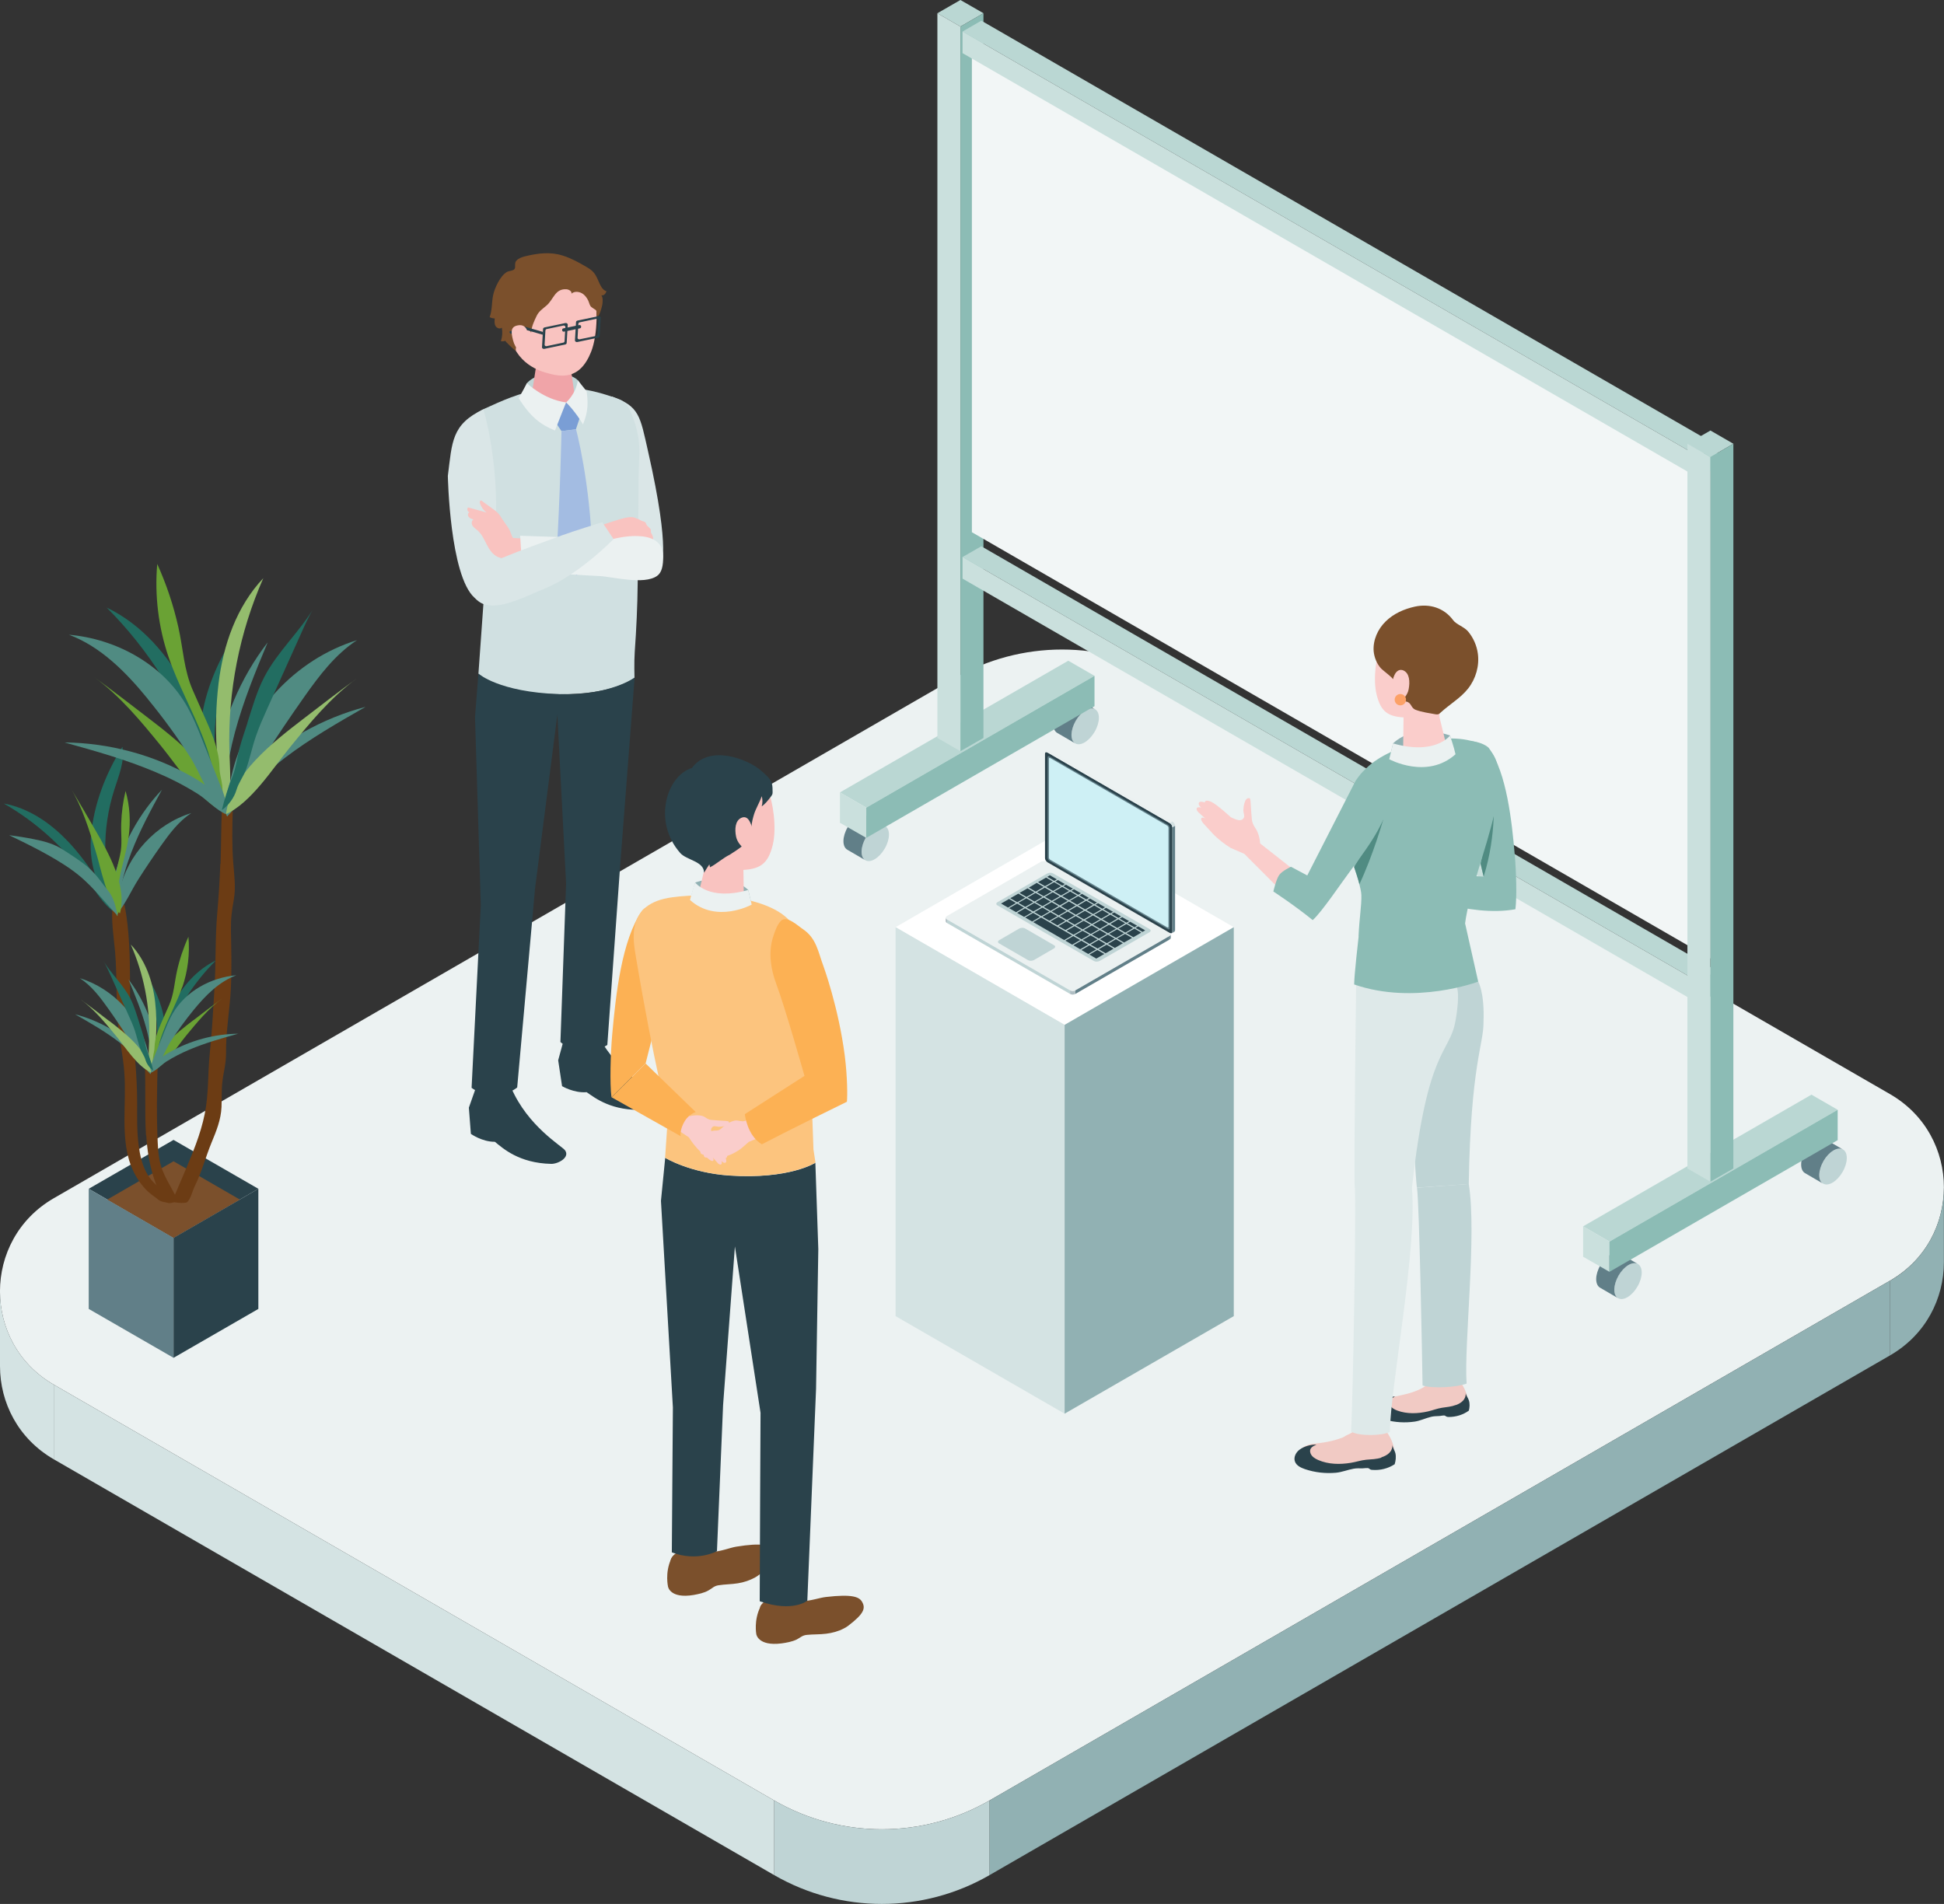 <?xml version="1.0" encoding="UTF-8"?>
<svg id="_レイヤー_2" data-name="レイヤー 2" xmlns="http://www.w3.org/2000/svg" viewBox="0 0 164.56 161.2">
  <rect x="0" y="0" width="164.56" height="161.2" fill="#333333" stroke="none"/>
  <g id="_レイヤー_1-2" data-name="レイヤー 1">
    <g>
      <g>
        <path d="M83.76,152.44l76.24-44.02c6.07-3.51,6.07-12.27,0-15.78l-60.99-35.21c-5.64-3.25-12.58-3.25-18.22,0L4.55,101.45c-6.07,3.51-6.07,12.27,0,15.78l60.99,35.21c5.64,3.25,12.58,3.25,18.22,0Z" fill="#ecf2f2"/>
        <polygon points="65.54 152.44 4.55 117.23 4.55 123.55 65.54 158.76 65.54 152.44" fill="#d4e3e3"/>
        <polygon points="83.76 152.44 160 108.42 160 114.75 83.76 158.76 83.76 152.44" fill="#91b1b3"/>
        <path d="M4.55,123.55C1.52,121.8,0,118.73,0,115.67v-6.36c-.01,3.08,1.51,6.16,4.55,7.92v6.32Z" fill="#d4e3e3"/>
        <path d="M160,114.75c3.03-1.75,4.55-4.82,4.55-7.88v-6.36c.01,3.08-1.51,6.16-4.55,7.92v6.32Z" fill="#91b1b3"/>
        <path d="M83.76,158.76v-6.32c-5.64,3.25-12.58,3.25-18.22,0v6.32c5.64,3.25,12.58,3.25,18.22,0Z" fill="#bfd4d5"/>
      </g>
      <g>
        <g>
          <g>
            <path d="M73.25,72.83c-.44-.26-.43-1.11,.04-1.91,.46-.8,1.2-1.24,1.64-.98,.44,.26,.43,1.11-.04,1.91s-1.2,1.24-1.64,.98Z" fill="#bfd4d5"/>
            <path d="M73.4,69.05l1.53,.89c-.44-.26-1.18,.18-1.64,.98-.46,.8-.48,1.66-.04,1.91l-1.53-.89c-.44-.26-.43-1.11,.04-1.91,.46-.8,1.2-1.24,1.64-.98Z" fill="#617f88"/>
          </g>
          <g>
            <path d="M91.02,62.94c-.44-.26-.43-1.11,.04-1.91,.46-.8,1.2-1.24,1.64-.98,.44,.26,.43,1.11-.04,1.91s-1.2,1.24-1.64,.98Z" fill="#bfd4d5"/>
            <path d="M91.17,59.16l1.53,.89c-.44-.26-1.18,.18-1.64,.98-.46,.8-.48,1.66-.04,1.91l-1.53-.89c-.44-.26-.43-1.11,.04-1.91,.46-.8,1.2-1.24,1.64-.98Z" fill="#617f88"/>
          </g>
          <g>
            <polygon points="71.1 67.09 73.33 68.38 92.65 57.22 90.43 55.94 71.1 67.09" fill="#bad7d3"/>
            <polygon points="73.33 68.38 71.1 67.09 71.1 69.66 73.33 70.94 73.33 68.38" fill="#cae0dd"/>
            <polygon points="73.33 68.38 92.65 57.22 92.65 59.79 73.33 70.94 73.33 68.38" fill="#8cbcb5"/>
          </g>
        </g>
        <g>
          <polygon points="79.35 1.12 81.3 2.25 83.25 1.12 81.3 0 79.35 1.12" fill="#bad7d3"/>
          <polygon points="81.3 2.25 79.35 1.12 79.35 62.48 81.3 63.6 81.3 2.25" fill="#cae0dd"/>
          <polygon points="81.3 2.25 83.25 1.12 83.25 62.48 81.3 63.6 81.3 2.25" fill="#8cbcb5"/>
        </g>
        <polygon points="144.79 39.61 82.27 3.51 82.27 45.06 144.79 81.15 144.79 39.61" fill="#f2f6f6"/>
        <g>
          <polygon points="81.48 47.16 143.77 83.12 145.36 82.21 83.07 46.25 81.48 47.16" fill="#bad7d3"/>
          <polygon points="143.77 83.12 81.48 47.16 81.48 48.99 143.77 84.95 143.77 83.12" fill="#cae0dd"/>
          <polygon points="143.77 83.12 145.36 82.21 145.36 84.04 143.77 84.95 143.77 83.12" fill="#8cbcb5"/>
        </g>
        <g>
          <polygon points="81.48 2.67 143.77 38.63 145.36 37.71 83.07 1.75 81.48 2.67" fill="#bad7d3"/>
          <polygon points="143.77 38.63 81.48 2.67 81.48 4.5 143.77 40.46 143.77 38.63" fill="#cae0dd"/>
          <polygon points="143.77 38.63 145.36 37.71 145.36 39.54 143.77 40.46 143.77 38.63" fill="#8cbcb5"/>
        </g>
        <g>
          <g>
            <path d="M136.97,109.91c-.44-.26-.43-1.11,.04-1.91,.46-.8,1.2-1.24,1.64-.98,.44,.26,.43,1.11-.04,1.91-.46,.8-1.2,1.24-1.64,.98Z" fill="#bfd4d5"/>
            <path d="M137.12,106.13l1.53,.89c-.44-.26-1.18,.18-1.64,.98-.46,.8-.48,1.66-.04,1.91l-1.53-.89c-.44-.26-.43-1.11,.04-1.91,.46-.8,1.2-1.24,1.64-.98Z" fill="#617f88"/>
          </g>
          <g>
            <path d="M154.33,100.21c-.44-.26-.43-1.11,.04-1.91,.46-.8,1.2-1.24,1.64-.98,.44,.26,.43,1.11-.04,1.91-.46,.8-1.2,1.24-1.64,.98Z" fill="#bfd4d5"/>
            <path d="M154.47,96.43l1.53,.89c-.44-.26-1.18,.18-1.64,.98-.46,.8-.48,1.66-.04,1.91l-1.53-.89c-.44-.26-.43-1.11,.04-1.91,.46-.8,1.2-1.24,1.64-.98Z" fill="#617f88"/>
          </g>
          <g>
            <polygon points="134.01 103.83 136.24 105.12 155.56 93.96 153.34 92.68 134.01 103.83" fill="#bad7d3"/>
            <polygon points="136.24 105.12 134.01 103.83 134.01 106.4 136.24 107.68 136.24 105.12" fill="#cae0dd"/>
            <polygon points="136.24 105.12 155.56 93.96 155.56 96.53 136.24 107.68 136.24 105.12" fill="#8cbcb5"/>
          </g>
        </g>
        <g>
          <polygon points="142.84 37.57 144.79 38.7 146.73 37.57 144.79 36.45 142.84 37.57" fill="#bad7d3"/>
          <polygon points="144.79 38.7 142.84 37.57 142.84 98.93 144.79 100.05 144.79 38.7" fill="#cae0dd"/>
          <polygon points="144.79 38.7 146.73 37.57 146.73 98.93 144.79 100.05 144.79 38.7" fill="#8cbcb5"/>
        </g>
      </g>
      <g>
        <path d="M123.37,116.73c.73,.72,.86,1.66,.86,1.66,0,0,.18,.82-1.42,1.17-.35,.07-.72,.13-1.07,.09-.28-.04-.45-.14-.75-.08-.44,.1-.85,.27-1.29,.36-.41,.09-.84,.12-1.25,.06-.12-.02-.24-.04-.36-.08-.37-.12-1.24-.4-1.31-.86-.03-.2,.09-.39,.25-.51,.16-.11,.36-.16,.56-.2,1.26-.27,2.66-.45,3.6-1.43,.19-.2,.53-.37,.92-.44,.55-.1,1.06,.01,1.26,.26Z" fill="#f1cac4"/>
        <path d="M123.25,118.95c-.39,.15-.78,.18-1.19,.24-.4,.06-.79,.22-1.19,.31-.85,.19-1.75,.23-2.58-.07-.26-.1-.53-.24-.63-.5-.16-.38,.16-.56,.43-.69-.44,0-.94,.18-1.29,.45-.29,.23-.47,.64-.32,.98,.14,.31,.48,.45,.81,.54,.8,.22,1.65,.27,2.47,.15,.47-.07,.91-.29,1.37-.4,.23-.06,.45-.06,.68-.07,.13,0,.4-.08,.51-.03,.04,.02,.07,.05,.11,.07,.06,.03,.13,.04,.2,.04,.61,0,1.22-.18,1.71-.54,.07-.28,.09-.59,0-.87-.07-.22-.25-.41-.27-.65,.05,.56-.34,.86-.82,1.05Z" fill="#2a424b"/>
        <path d="M117,120.81c.81,.74,.99,1.75,.99,1.75,0,0,.22,.88-1.48,1.31-.37,.09-.77,.17-1.15,.13-.3-.03-.49-.14-.81-.06-.47,.12-.91,.32-1.37,.44-.44,.11-.9,.16-1.35,.11-.13-.01-.26-.04-.39-.07-1.37-.4-1.69-.72-1.57-1.31,.1-.52,.82-.82,1.28-.87,.9-.09,1.65-.21,2.5-.53,.15-.06,.25-.16,.4-.22,.23-.09,.44-.22,.61-.4,.2-.23,.55-.42,.98-.51,.59-.13,1.14-.02,1.37,.24Z" fill="#f1cac4"/>
        <path d="M116.94,123.41c-.43,.14-.85,.14-1.29,.18-.44,.04-.86,.19-1.3,.26-.92,.15-1.9,.14-2.77-.24-.27-.12-.55-.29-.65-.58-.14-.41,.2-.59,.51-.72-.47-.02-1.03,.14-1.41,.41-.33,.23-.55,.66-.41,1.03,.13,.34,.49,.51,.83,.63,.85,.29,1.75,.39,2.64,.31,.51-.05,.99-.25,1.49-.34,.26-.05,.48-.03,.74-.03,.14,0,.44-.06,.55,0,.04,.02,.07,.06,.11,.08,.06,.04,.14,.05,.21,.05,.65,.05,1.32-.12,1.87-.48,.09-.3,.13-.63,.06-.94-.06-.24-.24-.46-.25-.72,.02,.6-.41,.91-.95,1.08Z" fill="#2a424b"/>
        <path d="M119.26,73.86l6.33,.36-2.28-9.54c-.28-.93-.07-1.78,.89-1.9,.76-.1,1.66,.29,1.86,.59,1.48,2.11,1.92,6.14,2.17,9.07,.12,1.38,.18,3.52,.05,4.54-3.94,.72-8.8-1.4-8.8-1.4l-.22-1.73Z" fill="#8cbcb5"/>
        <path d="M125.33,73.16l1.08-5.86s.33,3.28-.82,6.92c-.09-.37-.25-1.06-.25-1.06Z" fill="#508b82"/>
        <path d="M119.95,100.56c.2,1.51,.44,14.62,.47,16.74,.84,.29,2.97,.15,3.73-.16-.24-3.24,.88-12.64,.18-16.9l-4.38,.32Z" fill="#bfd4d5"/>
        <path d="M124.33,100.26c.17-10.12,1.26-11.8,1.25-13.71,.1-2.58-.46-3.46-.46-3.46h-1.63s-4.51,1.68-4.51,1.68c0,0,.77,14.27,.96,15.78l4.38-.3Z" fill="#bfd4d5"/>
        <path d="M114.69,100.58c.11,1.87-.16,18.03-.32,20.63,.71,.4,2.59,.36,3.28,.03,.07-3.98,2.32-15.38,1.87-20.67h-4.83Z" fill="#dee9e9"/>
        <path d="M119.52,100.59c1.31-12.02,3.19-11.32,3.69-14.17,.43-2.42,.08-2.93,.08-2.93l-3.42-1.79-5.07,1.49s-.21,15.51-.12,17.39h4.83Z" fill="#dee9e9"/>
        <path d="M122.75,62.27s-2.93-1.11-4.83,.67c-.13,.56-.32,1.34-.32,1.34,0,0,2.79,1.67,5.68-.16-.12-.49-.53-1.85-.53-1.85Z" fill="#91b1b3"/>
        <path d="M115,79.28c.08-1.71,.26-2.54,.24-3.5-.02-1.09-1.66-4.87-1.12-5.81,.78-1.35,.88-2.36,.92-4.12,1.19-2.25,6.39-3.9,9.43-3.14,5.37,.9,.22,10.27-.45,15.47l1.11,4.93s-5.36,2.02-10.5,.24c0-.78,.38-4.07,.38-4.07Z" fill="#8cbcb5"/>
        <path d="M116.89,54.55c.32-.75,1.27-1.76,3.73-1.56,2.46,.2,2.98,2.02,2.85,4.16-.07,1.22-.58,2.25-1.36,2.89-.22,.18-.31,.48-.24,.75,.18,.75,.51,2.1,.51,2.1,0,.44-.82,.86-1.81,.94-1,.08-1.8-.22-1.79-.66l.03-2.43c-1.34-.08-1.93-.51-2.28-1.93-.34-1.38,0-3.41,.36-4.27Z" fill="#facdcb"/>
        <path d="M122.75,62.27s-1.24,1.7-4.83,.67l-.32,1.34s3.19,1.75,5.61-.42c-.13-.61-.47-1.59-.47-1.59Z" fill="#ebf1f1"/>
        <path d="M123.11,59.39c-.39,.31-.79,.6-1.16,.94-.07,.06-.14,.13-.23,.15-.06,.01-.12,0-.17,0-.55-.1-1.18-.18-1.71-.38-.37-.14-.33-.45-.63-.64-.08-.05-.18-.05-.27-.09-.28-.1-.08-.25,.02-.39,.13-.18,.24-.39,.28-.61,.13-.65,.08-1.38-.45-1.61-.27-.11-.49,0-.65,.22-.08,.11-.13,.25-.18,.37,0,.02-.03,.13-.05,.16,0,0,0,0-.01,.01,.13-.04-.9-.81-.99-.92-.36-.4-.58-.93-.63-1.47-.07-.93,.35-1.87,1.02-2.52,.67-.66,1.56-1.05,2.47-1.25,1.24-.27,2.47,.1,3.24,1.15,.26,.36,.94,.56,1.27,.96,.44,.53,.73,1.19,.82,1.87,.14,1.04-.17,2.12-.82,2.95-.33,.42-.74,.77-1.17,1.1Z" fill="#7b502c"/>
        <path d="M114.62,73.41l2.48-4.05s-.86,3.04-2.03,5.51c-.05-.35-.45-1.46-.45-1.46Z" fill="#508b82"/>
        <path d="M109.07,76.04l-3.74-3.75-1.15-.5c-.47-.28-1.12-.78-1.5-1.19-.41-.44-.71-.77-.81-.88-.14-.17-.27-.38-.14-.48,.1-.07,.32,.07,.32,.07,0,0-.56-.48-.63-.56-.07-.08-.19-.24-.09-.35,.1-.11,.35-.02,.35-.02-.23-.2-.24-.35-.17-.45,.1-.13,.47,.01,.47,.01,0,0,0-.3,.54-.06,.49,.22,1.67,1.31,1.67,1.31,.29,.14,.58,.28,.82,.25,.15-.02,.29-.15,.31-.3,.02-.09-.07-.42-.07-.51,0-.25,.08-1.11,.49-1.05,.02,0,.05,0,.06,.03,.02,.02,.03,.04,.03,.07,.04,.17,.04,.34,.05,.51,.02,.36,.05,.71,.08,1.07,0,0,0,.02,0,.03,.01,.28,.12,.55,.28,.78,.4,.55,.43,1.34,.43,1.34l2.9,2.28-.51,2.35Z" fill="#facdcb"/>
        <path d="M109.27,73.38l1.39,.74,4.09-8.01c1.27-1.86,1.46-.92,2.23-.39,.61,.42,.85,.86,.81,1.2-.3,2.48-1.7,4.42-3.41,6.71-.81,1.08-2.51,3.62-3.26,4.27-1.56-1.27-3.33-2.42-3.33-2.42,0,0,.23-1.01,.49-1.39,.25-.36,.99-.7,.99-.7Z" fill="#8cbcb5"/>
        <circle cx="118.54" cy="59.24" r=".48" fill="#fca167"/>
      </g>
      <g>
        <polygon points="75.81 78.5 90.12 86.77 104.44 78.5 90.12 70.23 75.81 78.5" fill="#fff"/>
        <polygon points="90.12 86.77 75.81 78.5 75.81 111.43 90.12 119.69 90.12 86.77" fill="#d4e3e3"/>
        <polygon points="90.12 86.77 104.44 78.5 104.44 111.43 90.12 119.69 90.12 86.77" fill="#91b1b3"/>
      </g>
      <g>
        <path d="M15.79,58.39c-1.54-2.9-3.79-5.53-6.76-6.95,3.54,3.54,6.28,7.87,7.95,12.58,.6,1.7,1.1,3.49,2.22,4.9-.55-3.62-1.69-7.28-3.42-10.54Z" fill="#226d61"/>
        <path d="M5.74,71.23c-1.46-1.55-3.32-2.82-5.42-3.2,2.82,1.61,5.27,3.86,7.13,6.52,.67,.96,1.28,2,2.23,2.69-.96-2.17-2.3-4.27-3.94-6.02Z" fill="#226d61"/>
        <path d="M16.97,61.53c-.22,2.24,.31,4.58,2.09,6.47-1.15-3.33-1.2-6.83-.14-10.17,.38-1.21,.91-2.43,.69-3.65-1.44,2.3-2.39,4.84-2.64,7.36Z" fill="#226d61"/>
        <path d="M7.72,70.58c-.22,2.24,.31,4.58,2.09,6.47-1.15-3.33-1.2-6.83-.14-10.17,.38-1.21,.91-2.43,.69-3.65-1.44,2.3-2.39,4.84-2.64,7.36Z" fill="#226d61"/>
        <g>
          <polygon points="7.51 100.65 14.69 104.8 21.87 100.65 14.69 96.51 7.51 100.65" fill="#2a424b"/>
          <polygon points="14.69 104.8 7.51 100.65 7.51 110.82 14.69 114.96 14.69 104.8" fill="#617f88"/>
          <polygon points="14.69 104.8 21.87 100.65 21.87 110.82 14.69 114.96 14.69 104.8" fill="#2a424b"/>
          <polygon points="9.08 101.56 14.69 104.8 20.3 101.56 14.69 98.32 9.08 101.56" fill="#7b502c"/>
        </g>
        <path d="M18.67,73.14c.05-1.56,.05-3.09,.11-4.65,.31,0,.62,.03,.92,.11-.04,1.47-.07,2.94,.04,4.4,.08,1.04,.24,2.14,.05,3.18-.18,.99-.26,1.64-.24,2.68,.03,1.63,.07,3.26-.01,4.88-.08,1.63-.37,3.24-.4,4.87,0,.43,0,.87-.05,1.3-.06,.55-.2,1.08-.26,1.63-.09,.72-.05,1.46-.08,2.19-.05,1.09-.44,2.03-.84,3-.5,1.22-.84,2.52-1.42,3.69-.18,.36-.36,1.12-.65,1.36-.19,.15-1.3,.01-1.28-.04,.34-.79,.67-1.58,1.01-2.37,.69-1.63,1.4-3.28,1.76-5.06,.35-1.71,.25-3.42,.43-5.16,.19-1.78,.28-3.59,.39-5.38,.14-2.14,.05-4.29,.24-6.45,.12-1.4,.21-2.78,.26-4.19Z" fill="#6c3c14"/>
        <path d="M12.36,96.13c-.13-2.06,0-4.13-.11-6.18,.37-.02,.73-.03,1.1-.05-.06,2.27-.11,4.55,0,6.82,.03,.65,.08,1.31,.26,1.93,.18,.62,.48,1.19,.79,1.74,.22,.41,.45,.82,.67,1.24-.57,.27-.95,.41-1.3-.19-.31-.52-.55-1.09-.74-1.68-.38-1.16-.57-2.39-.65-3.62Z" fill="#6c3c14"/>
        <path d="M11.08,98.68c-.91-2.44-.35-5.27-.56-7.93-.09-1.22-.35-2.41-.49-3.63-.24-2.17-.1-4.39-.29-6.57-.12-1.33-.36-2.68-.19-4.01,.33,.03,.66,.07,.99,.09,.42,2.06,.46,4.47,.47,6.62,0,1.01-.01,2.03,.09,3.04,.25,2.4,.51,4.66,.51,7.11,0,1.19-.03,2.4,.13,3.58,.22,1.73,.75,2.98,2.09,3.78,.28,.17,.42,.72,.44,1.08-.37-.07-.68-.07-.98-.36-.32-.23-.63-.45-.91-.74-.55-.56-1-1.28-1.3-2.07Z" fill="#6c3c14"/>
        <path d="M30.93,59.85c-3.64,.96-7.03,2.87-9.75,5.48-.96,.92-2.17,2.32-1.97,3.75,.7-.52,1.25-1.57,1.89-2.24,.92-.98,1.95-1.86,3.02-2.68,2.14-1.63,4.49-2.98,6.82-4.31Z" fill="#508b82"/>
        <path d="M13.71,66.86c-1.91,2.01-3.29,4.51-3.98,7.19-.24,.95-.46,2.29,.22,3.11,.24-.6,.18-1.47,.31-2.13,.2-.97,.5-1.92,.85-2.84,.71-1.85,1.65-3.59,2.6-5.33Z" fill="#508b82"/>
        <path d="M22.64,54.41c-2.29,2.99-3.81,6.57-4.36,10.3-.2,1.32-.29,3.16,.74,4.18,.24-.84,.03-2.01,.12-2.93,.13-1.34,.4-2.66,.75-3.97,.7-2.6,1.72-5.1,2.76-7.58Z" fill="#508b82"/>
        <path d="M18.5,57.87c.39-3.26,1.53-6.53,3.79-8.92-2.02,4.58-3.01,9.61-2.87,14.61,.05,1.8,.24,3.65-.3,5.38-.8-3.58-1.06-7.4-.62-11.07Z" fill="#94bc6d"/>
        <path d="M19.59,65.71c1.18-5.34,5.4-9.9,10.63-11.51-1.83,1.2-3.19,2.99-4.45,4.78-1.17,1.66-2.31,3.34-3.4,5.06-1.03,1.62-1.91,3.66-3.14,5.09-.49-.82,.17-2.55,.36-3.43Z" fill="#508b82"/>
        <path d="M10.11,75.42c.68-3.05,3.09-5.66,6.08-6.58-1.05,.69-1.82,1.71-2.55,2.74-.67,.95-1.32,1.91-1.94,2.89-.59,.93-1.09,2.09-1.8,2.91-.28-.47,.1-1.46,.21-1.96Z" fill="#508b82"/>
        <path d="M25.64,60.89c1.51-1.16,3.01-2.32,4.55-3.44-2.21,1.62-3.95,3.74-5.66,5.84-1.45,1.78-3.27,4.67-5.4,5.64,.42-3.35,4.05-6.15,6.51-8.04Z" fill="#94bc6d"/>
        <path d="M12.54,60.78c-1.51-1.16-3.01-2.32-4.55-3.44,2.21,1.62,3.95,3.74,5.66,5.84,1.45,1.78,3.27,4.67,5.4,5.64-.42-3.35-4.05-6.15-6.51-8.04Z" fill="#6aa234"/>
        <path d="M8.03,70.21c-.68-1.18-1.37-2.37-2.08-3.54,1.02,1.68,1.6,3.57,2.16,5.44,.48,1.58,.89,4,2.04,5.23,.64-2.34-1-5.2-2.12-7.13Z" fill="#6aa234"/>
        <path d="M14.27,55.63c-.86-2.52-1.19-5.22-.96-7.88,.78,1.72,1.38,3.52,1.79,5.36,.41,1.83,.46,3.6,1.22,5.33,.38,.86,.76,1.72,1.14,2.58,.56,1.26,1.09,2.56,1.12,3.96,0,.53,.17,.99,.23,1.52,.07,.74,.07,1.49,.03,2.24,0-.15-.54-.73-.61-1.01-.13-.52,0-1.22-.08-1.77-.16-1.2-.52-2.36-.95-3.48-.89-2.32-2.12-4.49-2.93-6.85Z" fill="#6aa234"/>
        <path d="M10.89,70.85c.18-1.29,.1-2.63-.26-3.88-.22,.9-.34,1.82-.37,2.75-.03,.92,.11,1.78-.1,2.68-.1,.45-.21,.9-.31,1.35-.15,.66-.29,1.33-.17,2.01,.05,.26,0,.49,.03,.75,.03,.36,.11,.73,.19,1.08-.02-.07,.19-.4,.2-.54,.01-.26-.11-.59-.13-.86-.03-.59,.03-1.18,.14-1.77,.22-1.2,.61-2.36,.78-3.57Z" fill="#6aa234"/>
        <path d="M12.5,59.16c-1.83-2.24-3.95-4.4-6.66-5.42,3.96,.35,7.84,2.45,9.88,5.87,.58,.98,1.01,2.04,1.43,3.1,.49,1.22,.98,2.44,1.46,3.67,.29,.72,.72,1.69,.45,2.45-1.27-.89-2.1-3.39-2.95-4.71-1.11-1.72-2.31-3.37-3.61-4.95Z" fill="#508b82"/>
        <path d="M5.49,62.86c3.77,.04,7.52,1.05,10.8,2.92,1.16,.66,2.67,1.71,2.84,3.15-.81-.33-1.6-1.22-2.38-1.71-1.14-.72-2.34-1.33-3.58-1.85-2.48-1.05-5.08-1.78-7.67-2.5Z" fill="#508b82"/>
        <path d="M20.94,61.2c.42-1.3,.79-2.64,1.42-3.86,1.13-2.19,3.05-3.88,4.29-6.01-.46,.73-.82,1.53-1.17,2.32-.96,2.14-1.93,4.28-2.89,6.42-.33,.74-.66,1.48-.92,2.24-.32,.93-.52,1.9-.84,2.83-.22,.62-.62,1.09-.81,1.73-.18,.64-.68,1.34-1.24,1.71,.23-.95,.52-1.88,.88-2.78,.34-.84,.4-1.67,.64-2.54,.19-.7,.43-1.37,.65-2.06Z" fill="#226d61"/>
        <g>
          <path d="M14.6,85.09c.84-1.58,2.06-3,3.67-3.77-1.92,1.92-3.41,4.27-4.32,6.83-.33,.92-.6,1.9-1.21,2.66,.3-1.97,.92-3.95,1.86-5.72Z" fill="#226d61"/>
          <path d="M13.96,86.79c.12,1.22-.17,2.49-1.14,3.51,.62-1.81,.65-3.71,.08-5.52-.21-.65-.49-1.32-.37-1.98,.78,1.25,1.3,2.63,1.43,3.99Z" fill="#226d61"/>
          <path d="M6.38,85.88c1.98,.52,3.82,1.56,5.29,2.98,.52,.5,1.18,1.26,1.07,2.04-.38-.28-.68-.85-1.02-1.22-.5-.53-1.06-1.01-1.64-1.45-1.16-.89-2.44-1.62-3.7-2.34Z" fill="#508b82"/>
          <path d="M10.88,82.93c1.24,1.62,2.07,3.57,2.37,5.59,.11,.72,.16,1.72-.4,2.27-.13-.46-.02-1.09-.06-1.59-.07-.73-.22-1.45-.41-2.15-.38-1.41-.94-2.77-1.5-4.12Z" fill="#508b82"/>
          <path d="M13.13,84.81c-.21-1.77-.83-3.55-2.06-4.84,1.1,2.49,1.63,5.22,1.56,7.93-.03,.98-.13,1.98,.16,2.92,.43-1.94,.57-4.02,.34-6.01Z" fill="#94bc6d"/>
          <path d="M12.53,89.07c-.64-2.9-2.93-5.38-5.77-6.25,1,.65,1.73,1.63,2.42,2.6,.64,.9,1.25,1.82,1.84,2.75,.56,.88,1.04,1.99,1.71,2.77,.26-.45-.09-1.38-.2-1.86Z" fill="#508b82"/>
          <path d="M9.25,86.45c-.82-.63-1.64-1.26-2.47-1.87,1.2,.88,2.14,2.03,3.08,3.17,.79,.97,1.78,2.54,2.93,3.06-.23-1.82-2.2-3.34-3.54-4.37Z" fill="#94bc6d"/>
          <path d="M16.36,86.39c.82-.63,1.64-1.26,2.47-1.87-1.2,.88-2.14,2.03-3.08,3.17-.79,.97-1.78,2.54-2.93,3.06,.23-1.82,2.2-3.34,3.54-4.37Z" fill="#6aa234"/>
          <path d="M15.43,83.59c.47-1.37,.65-2.84,.52-4.28-.42,.93-.75,1.91-.97,2.91-.22,.99-.25,1.95-.67,2.89-.21,.47-.41,.93-.62,1.4-.3,.69-.59,1.39-.61,2.15,0,.29-.09,.54-.12,.82-.04,.4-.04,.81-.02,1.22,0-.08,.29-.4,.33-.55,.07-.28,0-.66,.04-.96,.08-.65,.28-1.28,.52-1.89,.48-1.26,1.15-2.44,1.59-3.72Z" fill="#6aa234"/>
          <path d="M16.39,85.51c1-1.22,2.14-2.39,3.62-2.94-2.15,.19-4.26,1.33-5.36,3.19-.32,.53-.55,1.11-.78,1.68-.27,.66-.53,1.33-.8,1.99-.16,.39-.39,.92-.24,1.33,.69-.48,1.14-1.84,1.6-2.56,.6-.93,1.26-1.83,1.96-2.69Z" fill="#508b82"/>
          <path d="M20.19,87.52c-2.05,.02-4.09,.57-5.86,1.58-.63,.36-1.45,.93-1.54,1.71,.44-.18,.87-.66,1.29-.93,.62-.39,1.27-.72,1.95-1.01,1.35-.57,2.76-.97,4.17-1.36Z" fill="#508b82"/>
          <path d="M11.8,86.62c-.23-.71-.43-1.43-.77-2.09-.61-1.19-1.66-2.1-2.33-3.26,.25,.4,.44,.83,.64,1.26,.52,1.16,1.05,2.32,1.57,3.49,.18,.4,.36,.8,.5,1.22,.17,.51,.28,1.03,.46,1.54,.12,.34,.34,.59,.44,.94,.1,.35,.37,.73,.67,.93-.12-.51-.28-1.02-.48-1.51-.18-.46-.22-.91-.35-1.38-.1-.38-.23-.75-.35-1.12Z" fill="#226d61"/>
        </g>
        <path d="M5.97,73.57c-1.63-1.12-3.42-2-5.2-2.86,.7,.09,1.4,.2,2.1,.34,.86,.17,1.72,.4,2.45,.88,.6,.39,1.58,1.01,2.12,1.48,.82,.72,1.11,1.28,1.66,1.93,.54,.64,.68,1.37,.87,2.21-1.32-1.39-2.35-2.84-4-3.97Z" fill="#508b82"/>
      </g>
      <g>
        <path d="M55.92,47.94s.93-.96-1.06-9.72c-.68-3.01-.73-3.83-3.07-4.65-2.03,2.42,1.48,14.58,1.48,14.58l2.65-.22Z" fill="#dae6e7"/>
        <path d="M40.5,57.03l.47-6.58-1.44-13.03c-.19-1.12,.26-2.27,1.49-2.82,2.82-1.28,6.11-2.86,11.44-.77,.73,.29,1,1.17,1.25,1.9,.3,.89,.45,1.84,.41,2.78,0,0-.06,1.62-.06,1.62-.03,3.08-.05,6.16-.08,9.24-.02,1.95-.11,3.88-.25,5.83-.06,.86-.02,2.18-.02,2.18,0,0-1.6,1.43-6.35,1.4-5.17-.03-6.87-1.74-6.87-1.74Z" fill="#d0e0e1"/>
        <path d="M40.27,92.13l-.58,1.65,.17,2.22s.95,.68,2.03,.67c.67,.54,2.03,1.81,4.77,1.87,.59,.01,1.61-.55,1.17-1.15-.27-.37-3.14-2.01-4.56-5.3-1.54-.15-3,.06-3,.06Z" fill="#2a424b"/>
        <path d="M47.71,88.08l-.46,1.69,.33,2.19s1,.6,2.08,.51c.71,.49,2.15,1.64,4.9,1.48,.59-.03,1.57-.68,1.08-1.24-.3-.35-3.27-1.75-4.94-4.92-1.55-.03-2.99,.3-2.99,.3Z" fill="#2a424b"/>
        <path d="M48.92,32.2c-.64-.69-3.14-1.01-4.32,.24-.09,.61-.21,1.01-.21,1.01l2.16,.78,2.32-.33s.11-1.22,.05-1.7Z" fill="#bfd4d5"/>
        <path d="M46.79,30.1c-.93,0-1.42,.52-1.42,.98l-.47,3.04c.04,.53,.94,.95,2,.95s1.88-.43,1.84-.95l-.46-3.18c-.04-.46-.55-.84-1.48-.84Z" fill="#f0a4a8"/>
        <path d="M46.41,22.7c-2.65,.02-3.38,2.01-3.38,4.42,0,3.14,2.07,4.11,3.13,4.42,1.29,.38,2.9,.71,3.88-1.76,.58-1.47,.56-4.03,.24-5.02-.28-.86-1.23-2.07-3.87-2.05Z" fill="#f9c3c0"/>
        <polygon points="49.14 35.18 47.92 34.07 46.97 35.67 47.53 36.5 48.75 36.35 49.14 35.18" fill="#7a9ed5"/>
        <path d="M48.75,36.35l-1.22,.15s-.1,5.17-.42,10.55c-.03,.49,1.71,1.65,1.71,1.65,0,0,1.33-1.26,1.32-1.75-.16-6.11-1.38-10.61-1.38-10.61Z" fill="#a3bce2"/>
        <path d="M48.37,24.88c.07-.21-.2-.37-.42-.39-.98-.06-1.08,.86-1.69,1.38-.3,.26-.65,.49-.82,.85-.21,.43-.45,.93-.48,1.45-.33-.91-1.57,1.34-1.25,1.59-.09-.07-1-.87-.92-.91-.12,.05-.26,.06-.39,.04,.12-.37,.15-.77,.08-1.15-.16,.15-.44,.04-.54-.15s-.08-.42-.06-.63c-.15,0-.3-.04-.43-.11,.21-.57,.17-1.2,.28-1.8,.12-.63,.61-1.71,1.19-2.03,.19-.1,.5-.08,.63-.24,.13-.16-.04-.49,.16-.71,.19-.21,.47-.3,.74-.37,1.06-.26,2.13-.4,3.19-.06,.7,.22,1.34,.57,1.97,.94,.19,.11,.37,.22,.53,.37,.39,.36,.5,.91,.77,1.35,.1,.16,.25,.31,.43,.36-.04,.09-.08,.19-.16,.26-.07,.07-.18,.11-.28,.08,.16,.18,.12,.6,.08,.82-.06,.28-.15,.59-.27,.85-.03,.07-.11,.12-.18,.08-.05-.03-.05-.1-.04-.16,.01-.11,.03-.23-.04-.32-.02-.03-.06-.05-.09-.07-.09-.06-.19-.12-.28-.19-.17-.11-.2-.39-.29-.57-.1-.2-.23-.39-.41-.53-.29-.23-.75-.29-1.02-.04Z" fill="#7b502c"/>
        <path d="M40.7,76.65l-.49-15.92,.29-3.7s1.72,1.57,6.87,1.74c4.23,.14,6.35-1.4,6.35-1.4l-1.22,15.88-1.09,15.22s-.61,.48-1.87,.45c-1.43-.03-2.1-.7-2.1-.7l.48-13.42-.74-14.29-1.89,14.73-1.51,16.83s-.73,.64-1.91,.65c-1.19,0-1.95-.62-1.95-.62l.78-15.46Z" fill="#2a424b"/>
        <path d="M47.92,34.07s-.5,1.24-.94,2.38c-1.23-.5-2.06-1.14-3.08-2.74,.29-.47,.7-1.27,.7-1.27,0,0,1.43,1.39,3.32,1.63Z" fill="#ebf1f1"/>
        <path d="M40.45,45.74s.42-1.86,1.11-4.62c-.42,3.97-.59,4.6-.97,5.93l-.14-1.31Z" fill="#004595"/>
        <path d="M47.92,34.07s.82-.68,1-1.88c0,0,.47,.62,.74,.94,.2,1.38-.02,2.06-.31,2.8-.65-1.1-1.42-1.86-1.42-1.86" fill="#ebf1f1"/>
        <path d="M42.66,49.22l-.7-4.69c.28-5.6-1.04-9.88-1.04-9.88-2.71,1.29-2.64,2.76-3.01,5.64,0,0,.16,8.45,2.26,10.32,1.83,1.88,2.49-1.38,2.49-1.38Z" fill="#dae6e7"/>
        <path d="M42.46,43.86c-.08-.14-.17-.27-.28-.39-.13-.14-.28-.25-.43-.36-.31-.23-.62-.45-.93-.68-.03-.03-.07-.05-.12-.05-.09,.01-.1,.15-.07,.24,.1,.31,.3,.58,.56,.77-.52-.14-1.05-.29-1.57-.43-.12,.12-.05,.37,.12,.41-.15,.06-.16,.28-.06,.4,.1,.12,.26,.17,.41,.21-.18,.08-.2,.35-.09,.53,.11,.17,.29,.28,.44,.41,.69,.62,.77,1.75,1.65,2.21,.58,.3,1.24-.03,1.85,.02,.09,0,.33,.11,.41,.08,.14-.05,.1-.32,.1-.45,0-.4-.04-.8-.08-1.2-.29,0-.58,0-.87-.03-.03,0-.05,0-.08-.02-.02-.02-.04-.04-.05-.07-.13-.29-.18-.53-.36-.8-.18-.27-.38-.53-.56-.81Z" fill="#f9c3c0"/>
        <path d="M53.99,43.92c.06,.03,.11,.06,.16,.09,.1,.06,.16,.09,.27,.12,.09,.03,.17,.04,.23,.12,.03,.05,.05,.11,.07,.16,.09,.19,.35,.28,.38,.49,0,.05,0,.11,0,.17,.01,.06,.06,.12,.09,.18,.05,.09,.15,.37,.07,.47-.06,.08-.35-.02-.46-.03-.37-.05-.73-.1-1.1-.12-.72-.04-1.46,.02-2.13,.32-.1,.04-.57-1.28-.6-1.44,0-.02,1.37-.45,1.5-.49,.25-.07,.51-.14,.77-.17,.28-.04,.49,.02,.74,.15Z" fill="#f9c3c0"/>
        <path d="M44.22,48.32l-.19-2.96,7.93,.26s4.16-1.11,4.18,1.47c0,.81-.11,1.38-.52,1.67-1.12,.79-3.8,.06-4.89,.01-3.16-.14-6.51-.46-6.51-.46Z" fill="#ebf1f1"/>
        <path d="M51.93,45.63l-.95-1.42s-2.53,.79-3.31,1.08c-1.91,.7-3.53,1.26-5.4,2.05-.97,.41-2.19,.76-2.08,2.42,.19,3.02,4.4,.66,5.8,.12,2.95-1.15,5.95-4.24,5.95-4.24Z" fill="#dae6e7"/>
        <g>
          <polygon points="45.95 28.1 44.33 27.63 44.32 27.87 45.94 28.34 45.95 28.1" fill="#2a424b"/>
          <path d="M44.33,27.63l-1.05,.4c-.08-.02-.15,.02-.15,.08h0c0,.07,.06,.14,.15,.15l1.04-.4v-.23Z" fill="#2a424b"/>
        </g>
        <g>
          <path d="M47.7,27.8l1.34-.28c.07-.01,.15,.04,.15,.1v.08c0,.05-.05,.09-.11,.1l-1.34,.28c-.07,.01-.15-.04-.15-.1v-.08c0-.05,.05-.09,.11-.1Z" fill="#2a424b"/>
          <path d="M46.1,27.72l1.77-.37c.09-.02,.2,.06,.19,.14l-.09,1.54c0,.07-.05,.12-.13,.14l-1.77,.37c-.09,.02-.2-.06-.19-.14l.09-1.54c0-.07,.05-.12,.13-.14Zm.07,.25l-.07,1.23c0,.06,.08,.12,.16,.11l1.42-.3c.06-.01,.1-.06,.11-.11l.07-1.23c0-.06-.08-.12-.16-.11l-1.42,.3c-.06,.01-.1,.06-.11,.11Z" fill="#2a424b"/>
          <path d="M48.89,27.14l1.77-.37c.09-.02,.2,.06,.19,.14l-.09,1.54c0,.07-.05,.12-.13,.14l-1.77,.37c-.09,.02-.2-.06-.19-.14l.09-1.54c0-.07,.05-.12,.13-.14Zm.07,.25l-.07,1.23c0,.06,.08,.12,.16,.11l1.42-.29c.06-.01,.1-.06,.11-.11l.07-1.23c0-.06-.08-.12-.16-.11l-1.42,.3c-.06,.01-.1,.06-.11,.11Z" fill="#2a424b"/>
        </g>
        <path d="M44.7,28.32s-.05-.9-.82-.78c-.66,.1-.64,.53-.45,1.27,.19,.75,.65,1.1,1.11,1.08,.46-.02,.16-1.58,.16-1.58Z" fill="#f9c3c0"/>
      </g>
      <g>
        <path d="M58.85,74.72s2.72-1.03,4.49,.63c.12,.52,.29,1.24,.29,1.24,0,0-2.59,1.55-5.28-.14,.11-.46,.5-1.72,.5-1.72Z" fill="#91b1b3"/>
        <path d="M54.65,90.04l2.88-11.39c.33-1.08-.4-1.81-1.51-1.95-.88-.11-1.44,.09-1.68,.43-1.71,2.45-2.22,7.11-2.52,10.51-.14,1.6-.21,4.08-.06,5.26l2.88-2.86Z" fill="#fcb154"/>
        <g>
          <path d="M56.79,132.04c-.51,1.15-.24,2.3-.24,2.3,0,0,.17,1.03,2.16,.7,.43-.08,.89-.17,1.27-.39,.31-.17,.45-.37,.83-.43,.55-.09,1.1-.08,1.65-.17,.51-.08,1.02-.25,1.47-.5,.13-.08,.26-.16,.38-.26,1.26-1.05,1.45-1.53,1.05-2.1-.25-.36-.83-.6-3.04-.24-.55,.09-1.27,.41-2.11,.45-.28,.01-.57-.03-.83-.14-.32-.14-.77-.19-1.26-.09-.68,.13-1.21,.5-1.33,.88Z" fill="#7b502c"/>
          <path d="M56.77,132.3c-.09-.47,.51-.98,1.35-1.14s1.59,.08,1.68,.54-.51,.98-1.35,1.14c-.84,.16-1.59-.08-1.68-.54Z" fill="#7b502c"/>
        </g>
        <g>
          <path d="M64.36,136.06c-.56,1.13-.34,2.29-.34,2.29,0,0,.13,1.04,2.13,.79,.43-.06,.89-.14,1.29-.33,.31-.16,.47-.35,.84-.39,.55-.06,1.11-.03,1.65-.1,.51-.06,1.03-.2,1.49-.44,.14-.07,.27-.15,.39-.24,1.3-1,1.51-1.47,1.14-2.06-.24-.37-.8-.63-3.03-.37-.56,.06-1.29,.35-2.13,.36-.28,0-.57-.05-.82-.18-.31-.16-.77-.22-1.26-.15-.69,.1-1.23,.44-1.37,.82Z" fill="#7b502c"/>
          <path d="M64.33,136.32c-.07-.47,.55-.95,1.4-1.08,.84-.13,1.58,.15,1.66,.62,.07,.47-.55,.95-1.4,1.08-.84,.13-1.58-.15-1.66-.62Z" fill="#7b502c"/>
        </g>
        <path d="M69.02,98.43l.25,7.33-.19,11.81-.74,17.95s-1.21,1.03-4.03,.05c0-1.77,.07-15.95,.07-15.95l-2.17-14.09-1,13.43-.52,12.37s-1.67,.93-3.82,.1c0-.56,.09-12.27,.09-12.27l-1.01-17.49,.36-3.64s2.08,1.27,5.43,1.5c5.11,.34,7.3-1.09,7.3-1.09Z" fill="#2a424b"/>
        <path d="M56.3,98.02s2.08,1.27,5.43,1.5c5.11,.34,7.3-1.09,7.3-1.09l-.17-1.11s-.22-6.48-.36-9.15c-.11-2.05-.31-7.87-1.22-9.6-1.37-2.58-6.82-3.08-10.38-2.6-3.99,.53-3.3,3.65-3.06,5.11,1.53,9.09,2.7,13.45,2.7,13.45l-.24,3.49Z" fill="#fcc47e"/>
        <path d="M65.01,66.91c-.35-.81-1.38-1.91-4.05-1.69-2.67,.22-3.23,2.19-3.09,4.52,.08,1.32,.63,2.44,1.48,3.14,.24,.2,.33,.52,.26,.82-.2,.82-.56,2.28-.56,2.28,0,.48,.89,.94,1.97,1.02,1.08,.09,1.95-.23,1.95-.71l-.04-2.64c1.45-.08,2.1-.56,2.48-2.1,.37-1.5,0-3.71-.39-4.64Z" fill="#f9c3c0"/>
        <path d="M58.85,74.72s1.15,1.58,4.49,.63l.29,1.24s-2.97,1.63-5.22-.39c.12-.56,.43-1.48,.43-1.48Z" fill="#ebf1f1"/>
        <path d="M63.64,69.98c-.06-.2,.13-.84,.19-1.04,.16-.51,.48-1.01,.65-1.53,.08,.28,.08,.58,0,.86,.31-.21,.55-.53,.78-.83,.05-.06,.09-.13,.12-.2,.02-.06,.02-.13,.02-.19,0-.24,0-.48-.06-.71-.11-.45-.63-.84-.97-1.14-1.09-.93-4.32-2.2-5.8-.18-2.13,.65-3.35,4.51-.99,7.2,.55,.62,2.01,.69,2.02,1.67,.14-.24,.29-.48,.45-.71,.02,.08,.03,.17,.05,.25,.6-.31,1.08-.78,1.68-1.07,.06-.03,1.03-.67,1-.7,0,0-.37-.34-.47-.82-.13-.64-.08-1.37,.45-1.6,.51-.22,.74,.31,.88,.75Z" fill="#2a424b"/>
        <path d="M63.39,96.67s-.4,.37-.58,.51c-.19,.16-.39,.29-.6,.4-.38,.21-.77,.35-1.18,.41-.02,0-.05,0-.07,.01-.35,.05-.71,0-1.06,0-.09,0-.23,.04-.3-.1,0,0-.05-.14-.04-.14,0,0-.21-.01-.26-.16-.04-.12-.02-.25,.11-.35,0,0-.14,0-.19-.14-.05-.14,.02-.24,.06-.29,.04-.04,.37-.27,.37-.27,0,0-.13,.05-.18-.05-.26-.54,.86-.78,1.03-.78,.11,0,.22,0,.33-.03,.15-.05,.27-.19,.4-.3,.29-.26,.61-.43,.94-.51,.32-.07,.59,.13,.9,.02l1.17-.54,.44,1.78-1.3,.54Z" fill="#facdcb"/>
        <path d="M57.01,95.43l1.3,.86c.23,.38,.64,.91,.97,1.2,.36,.33,.62,.57,.72,.65,.14,.11,.31,.22,.39,.11,.06-.08-.06-.26-.06-.26,0,0,.39,.45,.45,.51,.06,.06,.2,.15,.28,.07,.09-.08,.01-.28,.01-.28,.16,.18,.29,.19,.37,.13,.1-.08-.01-.38-.01-.38,0,0,.25,0,.04-.43-.18-.39-1.06-1.34-1.06-1.34-.11-.24-.23-.46-.21-.66,.01-.12,.12-.23,.24-.26,.07-.01,.34,.05,.41,.05,.2,0,.9-.07,.85-.4,0-.02,0-.04-.02-.05-.01-.01-.04-.02-.06-.02-.13-.03-.28-.03-.41-.04-.29-.01-.57-.04-.86-.06,0,0-.01,0-.02,0-.23,0-.44-.09-.63-.23-.45-.32-1.31-.1-1.31-.1l-.73-.91-.64,1.83Z" fill="#facdcb"/>
        <path d="M51.77,92.9l5.84,3.29s-.09-.55,.37-1.3c.35-.55,.91-.74,.91-.74l-4.24-4.11-2.88,2.86Z" fill="#fcb154"/>
        <path d="M64.48,96.89s2.4-1.26,7.21-3.61c.05-.46,.05-2.07-.18-3.9-.53-4.11-1.81-7.59-1.81-7.59-.44-1.18-.59-2.36-1.73-3.12-.44-.29-1.37-1.2-1.87-.7-.34,.34-.55,1.01-.69,1.46-.37,1.28-.16,2.64,.3,3.87,.74,1.96,2.39,7.79,2.39,7.79l-5.05,3.24s.18,1.81,1.44,2.55Z" fill="#fcb154"/>
      </g>
      <g>
        <g>
          <path d="M80.14,77.83l10.43,6.02c.13,.07,.35,.06,.49-.02l7.91-4.57c.15-.08,.16-.21,.03-.28l-10.43-6.02c-.13-.07-.35-.06-.49,.02l-7.91,4.57c-.15,.08-.16,.21-.03,.28Z" fill="#ebf1f1"/>
          <path d="M84.57,79.87l2.47,1.43c.13,.07,.35,.06,.49-.02l1.67-.97c.15-.08,.16-.21,.03-.28l-2.47-1.43c-.13-.07-.35-.06-.49,.02l-1.67,.97c-.15,.08-.16,.21-.03,.28Z" fill="#bfd4d5"/>
          <path d="M84.43,76.65l8.18,4.72c.13,.07,.35,.06,.49-.02l4.18-2.41c.15-.08,.16-.21,.03-.28l-8.18-4.72c-.13-.07-.35-.06-.49,.02l-4.18,2.41c-.15,.08-.16,.21-.03,.28Z" fill="#bfd4d5"/>
          <polygon points="84.74 76.5 85.33 76.84 86 76.45 85.42 76.11 84.74 76.5" fill="#2a424b"/>
          <polygon points="85.52 76.05 86.11 76.39 86.79 76 86.2 75.66 85.52 76.05" fill="#2a424b"/>
          <polygon points="86.3 75.6 86.89 75.94 87.57 75.55 86.98 75.21 86.3 75.6" fill="#2a424b"/>
          <polygon points="87.09 75.15 87.67 75.49 88.35 75.09 87.76 74.75 87.09 75.15" fill="#2a424b"/>
          <polygon points="87.87 74.69 88.46 75.03 89.14 74.64 88.55 74.3 87.87 74.69" fill="#2a424b"/>
          <polygon points="85.42 76.89 86.01 77.23 86.68 76.84 86.1 76.5 85.42 76.89" fill="#2a424b"/>
          <polygon points="86.2 76.44 86.79 76.78 87.47 76.39 86.88 76.05 86.2 76.44" fill="#2a424b"/>
          <polygon points="86.98 75.99 87.57 76.33 88.25 75.94 87.66 75.6 86.98 75.99" fill="#2a424b"/>
          <polygon points="87.77 75.54 88.35 75.88 89.03 75.49 88.44 75.15 87.77 75.54" fill="#2a424b"/>
          <polygon points="88.55 75.09 89.14 75.43 89.82 75.03 89.23 74.69 88.55 75.09" fill="#2a424b"/>
          <polygon points="86.1 77.29 86.69 77.63 87.36 77.24 86.77 76.9 86.1 77.29" fill="#2a424b"/>
          <polygon points="86.88 76.84 87.47 77.17 88.15 76.78 87.56 76.44 86.88 76.84" fill="#2a424b"/>
          <polygon points="87.66 76.38 88.25 76.72 88.93 76.33 88.34 75.99 87.66 76.38" fill="#2a424b"/>
          <polygon points="88.45 75.93 89.03 76.27 89.71 75.88 89.12 75.54 88.45 75.93" fill="#2a424b"/>
          <polygon points="89.23 75.48 89.82 75.82 90.5 75.43 89.91 75.09 89.23 75.48" fill="#2a424b"/>
          <polygon points="86.78 77.68 87.37 78.02 88.04 77.63 87.45 77.29 86.78 77.68" fill="#2a424b"/>
          <polygon points="87.56 77.23 88.15 77.57 88.83 77.18 88.24 76.84 87.56 77.23" fill="#2a424b"/>
          <polygon points="88.34 76.78 88.93 77.12 89.61 76.72 89.02 76.38 88.34 76.78" fill="#2a424b"/>
          <polygon points="89.13 76.32 89.71 76.66 90.39 76.27 89.8 75.93 89.13 76.32" fill="#2a424b"/>
          <polygon points="89.91 75.87 90.5 76.21 91.18 75.82 90.59 75.48 89.91 75.87" fill="#2a424b"/>
          <polygon points="88.24 77.62 88.83 77.96 89.51 77.57 88.92 77.23 88.24 77.62" fill="#2a424b"/>
          <polygon points="89.02 77.17 89.61 77.51 90.29 77.12 89.7 76.78 89.02 77.17" fill="#2a424b"/>
          <polygon points="89.81 76.72 90.39 77.06 91.07 76.66 90.48 76.32 89.81 76.72" fill="#2a424b"/>
          <polygon points="90.59 76.26 91.18 76.6 91.85 76.21 91.27 75.87 90.59 76.26" fill="#2a424b"/>
          <polygon points="88.92 78.01 89.51 78.35 90.19 77.96 89.6 77.62 88.92 78.01" fill="#2a424b"/>
          <polygon points="89.7 77.56 90.29 77.9 90.97 77.51 90.38 77.17 89.7 77.56" fill="#2a424b"/>
          <polygon points="90.49 77.11 91.07 77.45 91.75 77.06 91.16 76.72 90.49 77.11" fill="#2a424b"/>
          <polygon points="91.27 76.66 91.86 77 92.53 76.6 91.95 76.26 91.27 76.66" fill="#2a424b"/>
          <polygon points="89.6 78.41 90.19 78.74 90.87 78.35 90.28 78.01 89.6 78.41" fill="#2a424b"/>
          <polygon points="90.38 77.95 90.97 78.29 91.65 77.9 91.06 77.56 90.38 77.95" fill="#2a424b"/>
          <polygon points="91.17 77.5 91.75 77.84 92.43 77.45 91.84 77.11 91.17 77.5" fill="#2a424b"/>
          <polygon points="91.95 77.05 92.54 77.39 93.21 77 92.63 76.66 91.95 77.05" fill="#2a424b"/>
          <polygon points="87.46 78.07 90.08 79.59 90.76 79.2 88.13 77.68 87.46 78.07" fill="#2a424b"/>
          <polygon points="90.28 78.8 90.87 79.14 91.55 78.75 90.96 78.41 90.28 78.8" fill="#2a424b"/>
          <polygon points="91.06 78.35 91.65 78.69 92.33 78.29 91.74 77.95 91.06 78.35" fill="#2a424b"/>
          <polygon points="91.85 77.89 92.43 78.23 93.11 77.84 92.52 77.5 91.85 77.89" fill="#2a424b"/>
          <polygon points="92.63 77.44 93.22 77.78 93.89 77.39 93.31 77.05 92.63 77.44" fill="#2a424b"/>
          <polygon points="90.18 79.64 90.76 79.98 91.44 79.59 90.85 79.25 90.18 79.64" fill="#2a424b"/>
          <polygon points="90.96 79.19 91.55 79.53 92.23 79.14 91.64 78.8 90.96 79.19" fill="#2a424b"/>
          <polygon points="91.74 78.74 92.33 79.08 93.01 78.69 92.42 78.35 91.74 78.74" fill="#2a424b"/>
          <polygon points="92.52 78.29 93.11 78.63 93.79 78.23 93.2 77.89 92.52 78.29" fill="#2a424b"/>
          <polygon points="93.31 77.83 93.9 78.17 94.57 77.78 93.99 77.44 93.31 77.83" fill="#2a424b"/>
          <polygon points="90.86 80.03 91.44 80.37 92.12 79.98 91.53 79.64 90.86 80.03" fill="#2a424b"/>
          <polygon points="91.64 79.58 92.23 79.92 92.91 79.53 92.32 79.19 91.64 79.58" fill="#2a424b"/>
          <polygon points="92.42 79.13 93.01 79.47 93.69 79.08 93.1 78.74 92.42 79.13" fill="#2a424b"/>
          <polygon points="93.2 78.68 93.79 79.02 94.47 78.63 93.88 78.29 93.2 78.68" fill="#2a424b"/>
          <polygon points="93.99 78.23 94.58 78.57 95.25 78.17 94.67 77.83 93.99 78.23" fill="#2a424b"/>
          <polygon points="91.54 80.43 92.12 80.77 92.8 80.38 92.21 80.04 91.54 80.43" fill="#2a424b"/>
          <polygon points="92.32 79.98 92.91 80.31 93.58 79.92 93 79.58 92.32 79.98" fill="#2a424b"/>
          <polygon points="93.1 79.52 93.69 79.86 94.37 79.47 93.78 79.13 93.1 79.52" fill="#2a424b"/>
          <polygon points="93.88 79.07 94.47 79.41 95.15 79.02 94.56 78.68 93.88 79.07" fill="#2a424b"/>
          <polygon points="94.67 78.62 95.26 78.96 95.93 78.57 95.35 78.23 94.67 78.62" fill="#2a424b"/>
          <polygon points="92.22 80.82 92.8 81.16 93.48 80.77 92.89 80.43 92.22 80.82" fill="#2a424b"/>
          <polygon points="93 80.37 93.59 80.71 94.26 80.32 93.68 79.98 93 80.37" fill="#2a424b"/>
          <polygon points="93.78 79.92 94.37 80.26 95.05 79.86 94.46 79.52 93.78 79.92" fill="#2a424b"/>
          <polygon points="94.56 79.46 95.15 79.8 95.83 79.41 95.24 79.07 94.56 79.46" fill="#2a424b"/>
          <polygon points="95.35 79.01 95.94 79.35 96.61 78.96 96.03 78.62 95.35 79.01" fill="#2a424b"/>
          <polygon points="88.65 74.24 89.24 74.58 89.46 74.45 88.87 74.11 88.65 74.24" fill="#2a424b"/>
          <polygon points="89.33 74.64 89.92 74.98 90.14 74.85 89.55 74.51 89.33 74.64" fill="#2a424b"/>
          <polygon points="90.01 75.03 90.59 75.37 90.82 75.24 90.23 74.9 90.01 75.03" fill="#2a424b"/>
          <polygon points="90.69 75.42 91.27 75.76 91.5 75.63 90.91 75.29 90.69 75.42" fill="#2a424b"/>
          <polygon points="91.37 75.81 91.95 76.15 92.18 76.02 91.59 75.68 91.37 75.81" fill="#2a424b"/>
          <polygon points="92.05 76.21 92.63 76.55 92.86 76.42 92.27 76.08 92.05 76.21" fill="#2a424b"/>
          <polygon points="92.73 76.6 93.31 76.94 93.54 76.81 92.95 76.47 92.73 76.6" fill="#2a424b"/>
          <polygon points="93.41 76.99 93.99 77.33 94.22 77.2 93.63 76.86 93.41 76.99" fill="#2a424b"/>
          <polygon points="94.09 77.38 94.67 77.72 94.9 77.59 94.31 77.25 94.09 77.38" fill="#2a424b"/>
          <polygon points="94.77 77.78 95.35 78.12 95.58 77.99 94.99 77.65 94.77 77.78" fill="#2a424b"/>
          <polygon points="95.44 78.17 96.03 78.51 96.26 78.38 95.67 78.04 95.44 78.17" fill="#2a424b"/>
          <polygon points="96.12 78.56 96.71 78.9 96.94 78.77 96.35 78.43 96.12 78.56" fill="#2a424b"/>
        </g>
        <path d="M99.01,78.98l-10.32-5.96c-.13-.07-.23-.23-.23-.36v-8.84c0-.13,.1-.17,.23-.1l10.32,5.96c.13,.07,.23,.23,.23,.36v8.84c0,.13-.1,.17-.23,.1Z" fill="#2a424b"/>
        <path d="M98.85,78.66l-10-5.77c-.09-.05-.17-.17-.17-.27v-8.5c0-.09,.08-.13,.17-.07l10,5.77c.09,.05,.17,.17,.17,.27v8.5c0,.09-.08,.13-.17,.07Z" fill="#617f88"/>
        <path d="M98.8,78.51l-9.9-5.72c-.06-.04-.11-.12-.11-.18v-8.38c0-.06,.05-.08,.11-.05l9.9,5.72c.06,.04,.11,.12,.11,.18v8.38c0,.06-.05,.08-.11,.05Z" fill="#cef0f5"/>
        <polygon points="91.03 83.85 98.98 79.26 98.98 79.56 91.03 84.15 91.03 83.85" fill="#617f88"/>
        <polygon points="99.24 70.04 99.47 69.91 99.47 78.77 99.24 78.9 99.24 70.04" fill="#617f88"/>
        <path d="M99.24,69.55c.13,.07,.23,.23,.23,.36l-.23,.13c0-.13-.1-.29-.23-.36l.23-.13Z" fill="#d3e1e2"/>
        <polygon points="90.58 83.85 90.58 84.15 80.17 78.15 80.17 77.85 90.58 83.85" fill="#bfd4d5"/>
        <path d="M91.03,84.15h0c-.14,.08-.31,.08-.45,0h0v-.3h0c.14,.08,.31,.08,.45,0h0s0,.3,0,.3Z" fill="#b0bec3"/>
        <path d="M98.98,79.56c.08-.05,.12-.1,.12-.16h0v-.29h0c0,.05-.04,.11-.12,.16v.29" fill="#617f88"/>
        <path d="M80.17,78.15c-.08-.05-.12-.1-.12-.16h0v-.29h0c0,.05,.04,.11,.12,.16v.29" fill="#b0bec3"/>
        <polygon points="88.92 63.59 99.24 69.55 99.01 69.68 88.69 63.72 88.92 63.59" fill="#ebf1f1"/>
        <path d="M88.51,63.71s.11-.02,.18,.02l.23-.13c-.07-.04-.13-.04-.17-.02l-.23,.14Z" fill="#ebf1f1"/>
        <path d="M99.24,78.9s-.02,.08-.06,.1h.02s.2-.11,.2-.11c.04-.02,.07-.06,.07-.12l-.23,.13Z" fill="#617f88"/>
      </g>
    </g>
  </g>
</svg>